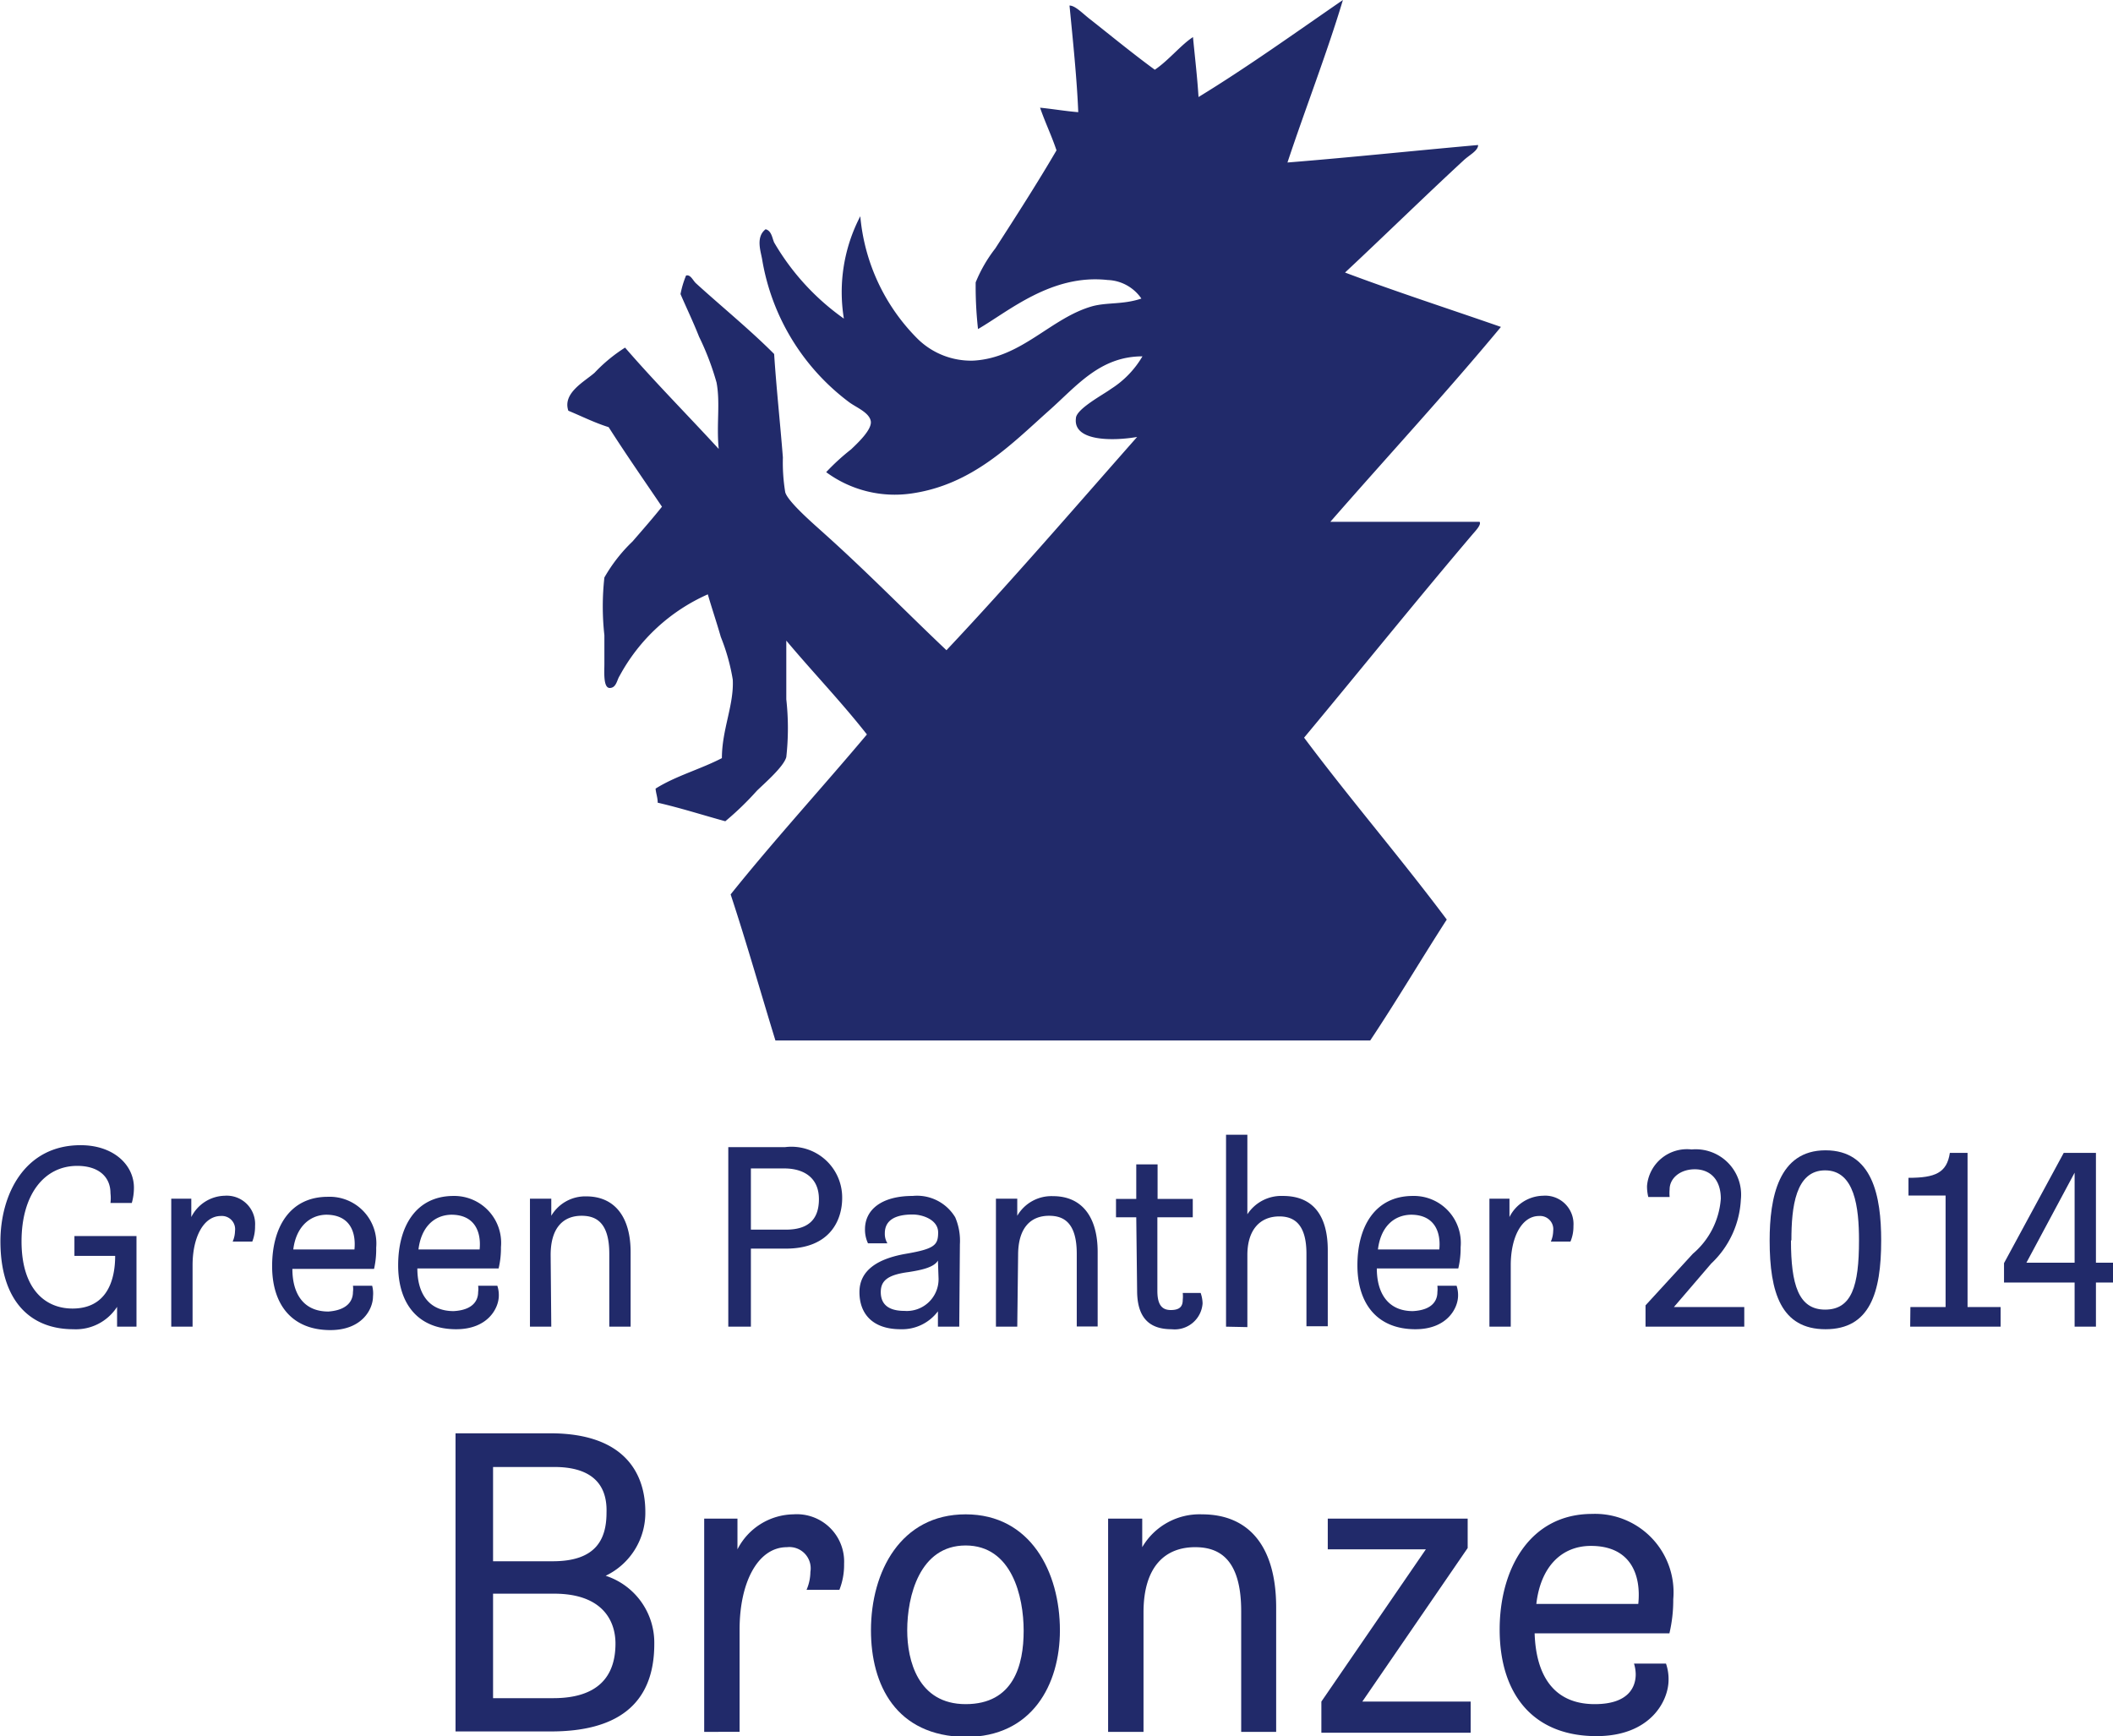 <svg id="_2014" data-name="2014" xmlns="http://www.w3.org/2000/svg" viewBox="0 0 99.08 81.41"><defs><style>.cls-1{fill:#212a6a;}</style></defs><title>2014</title><path class="cls-1" d="M16.79,63.9a2.59,2.59,0,0,1-.1.72h-1a2,2,0,0,0,0-.46c0-.77-.56-1.28-1.56-1.28-1.55,0-2.61,1.35-2.61,3.54s1.07,3.15,2.39,3.15c1.57,0,2-1.26,2-2.47H14v-.93h2.91v4.25H16v-.93a2.3,2.3,0,0,1-2.05,1.05c-2.09,0-3.42-1.41-3.42-4.12,0-2.17,1.11-4.51,3.76-4.51C15.84,61.91,16.79,62.84,16.79,63.9Z" transform="translate(-10.51 -8.21)"/><path class="cls-1" d="M22.47,65.7a1.94,1.94,0,0,1-.13.73h-.92a1.3,1.3,0,0,0,.11-.5.62.62,0,0,0-.66-.7c-.82,0-1.33,1-1.33,2.31v2.88h-1v-6h.94v.86h0a1.8,1.8,0,0,1,1.57-1A1.33,1.33,0,0,1,22.47,65.7Z" transform="translate(-10.51 -8.21)"/><path class="cls-1" d="M27.06,68.8a1.09,1.09,0,0,0,0-.3h.9A1.38,1.38,0,0,1,28,69c0,.6-.51,1.58-2,1.58-1.78,0-2.73-1.17-2.73-3s.84-3.25,2.61-3.25a2.19,2.19,0,0,1,2.27,2.38,4.16,4.16,0,0,1-.1,1H24.22c0,1.14.5,2,1.69,2C26.85,69.64,27.06,69.16,27.06,68.8Zm-2.8-2h2.87c.08-.8-.2-1.63-1.33-1.63C25,65.19,24.38,65.78,24.26,66.82Z" transform="translate(-10.51 -8.21)"/><path class="cls-1" d="M32.93,68.8a1.09,1.09,0,0,0,0-.3h.9a1.38,1.38,0,0,1,.07.46c0,.6-.52,1.58-2,1.58-1.77,0-2.72-1.17-2.72-3s.84-3.25,2.6-3.25A2.2,2.2,0,0,1,34,66.69a4.09,4.09,0,0,1-.11,1H30.08c0,1.14.51,2,1.7,2C32.72,69.64,32.93,69.16,32.93,68.8Zm-2.8-2H33c.08-.8-.21-1.63-1.33-1.63C30.84,65.19,30.25,65.78,30.13,66.82Z" transform="translate(-10.51 -8.21)"/><path class="cls-1" d="M36.36,70.42h-1v-6h1v.8h0A1.85,1.85,0,0,1,38,64.31c1.36,0,2.08,1,2.08,2.61v3.5h-1V67c0-1.51-.66-1.78-1.3-1.78-.84,0-1.45.54-1.45,1.84Z" transform="translate(-10.51 -8.21)"/><path class="cls-1" d="M44.66,70.42V62h2.67A2.38,2.38,0,0,1,50,64.39c0,1-.54,2.37-2.64,2.37H45.72v3.66ZM45.72,63v2.87h1.64c1,0,1.55-.43,1.55-1.43S48.21,63,47.28,63Z" transform="translate(-10.51 -8.21)"/><path class="cls-1" d="M55.49,70.42h-1V69.7h0a2.1,2.1,0,0,1-1.75.84c-1.31,0-1.93-.72-1.93-1.74S51.66,67.23,53,67s1.5-.41,1.5-1-.72-.84-1.2-.84c-.83,0-1.3.28-1.3.88a.86.86,0,0,0,.12.47h-.91a1.5,1.5,0,0,1-.14-.66c0-.93.8-1.56,2.23-1.56a2.09,2.09,0,0,1,2,1,2.79,2.79,0,0,1,.22,1.27Zm-1-3.1h0c-.19.33-.81.45-1.38.54-1,.13-1.3.42-1.3.94s.3.88,1.11.88a1.49,1.49,0,0,0,1.6-1.51Z" transform="translate(-10.51 -8.21)"/><path class="cls-1" d="M58.21,70.42h-1v-6h1v.8h0a1.85,1.85,0,0,1,1.68-.92c1.37,0,2.09,1,2.09,2.61v3.5H61V67c0-1.51-.66-1.78-1.3-1.78-.84,0-1.45.54-1.45,1.84Z" transform="translate(-10.51 -8.21)"/><path class="cls-1" d="M63.79,65.29h-.95v-.86h.95V62.81h1v1.62h1.65v.86H64.78v3.45c0,.62.19.9.63.9s.56-.19.56-.48a1.51,1.51,0,0,0,0-.32h.84a1.59,1.59,0,0,1,.09.49,1.31,1.31,0,0,1-1.45,1.21c-.89,0-1.62-.38-1.62-1.81Z" transform="translate(-10.51 -8.21)"/><path class="cls-1" d="M68,70.42v-9h1v3.73a1.9,1.9,0,0,1,1.67-.86c1.47,0,2.1,1,2.1,2.54v3.57h-1V67c0-1.4-.59-1.75-1.27-1.75-.9,0-1.5.62-1.5,1.81v3.38Z" transform="translate(-10.51 -8.21)"/><path class="cls-1" d="M77.91,68.8a1.34,1.34,0,0,0,0-.3h.9a1.38,1.38,0,0,1,.07.46c0,.6-.52,1.58-2,1.58-1.77,0-2.72-1.17-2.72-3s.84-3.25,2.6-3.25A2.2,2.2,0,0,1,79,66.69a4.09,4.09,0,0,1-.11,1H75.07c0,1.14.51,2,1.69,2C77.71,69.64,77.91,69.16,77.91,68.8Zm-2.79-2H78c.08-.8-.21-1.63-1.33-1.63C75.83,65.19,75.24,65.78,75.12,66.82Z" transform="translate(-10.51 -8.21)"/><path class="cls-1" d="M84.29,65.7a1.82,1.82,0,0,1-.14.73h-.92a1.3,1.3,0,0,0,.11-.5.62.62,0,0,0-.66-.7c-.82,0-1.33,1-1.33,2.31v2.88h-1v-6h.94v.86h0a1.8,1.8,0,0,1,1.57-1A1.33,1.33,0,0,1,84.29,65.7Z" transform="translate(-10.51 -8.21)"/><path class="cls-1" d="M89,69.5H92.3v.92H87.67v-1L89.89,67a3.73,3.73,0,0,0,1.31-2.58c0-.92-.52-1.38-1.22-1.38s-1.18.43-1.18.94a2,2,0,0,0,0,.36h-1a2.08,2.08,0,0,1-.06-.52,1.88,1.88,0,0,1,2.09-1.71,2.13,2.13,0,0,1,2.31,2.35,4.42,4.42,0,0,1-1.39,3Z" transform="translate(-10.51 -8.21)"/><path class="cls-1" d="M93.49,66.38c0-2,.41-4.23,2.62-4.23s2.61,2.16,2.61,4.23c0,2.45-.53,4.16-2.61,4.16S93.49,68.83,93.49,66.38Zm1,0c0,2.06.35,3.24,1.6,3.24s1.59-1.11,1.59-3.24c0-1.55-.2-3.29-1.59-3.29S94.51,64.82,94.51,66.37Z" transform="translate(-10.51 -8.21)"/><path class="cls-1" d="M100.09,69.5h1.65V64.27H100v-.83c1.25,0,1.8-.23,1.94-1.17h.83V69.5h1.55v.92h-4.24Z" transform="translate(-10.51 -8.21)"/><path class="cls-1" d="M108.79,62.27v5.15h.8v.93h-.8v2.07h-1V68.35h-3.31v-.91l2.8-5.17Zm-1,5.15V63.2l-2.26,4.22Z" transform="translate(-10.51 -8.21)"/><path class="cls-1" d="M31.87,75.42h4.44c3.6,0,4.46,2,4.46,3.68a3.27,3.27,0,0,1-1.86,3,3.3,3.3,0,0,1,2.28,3.2c0,2.92-1.86,4.1-4.84,4.1H31.87Zm1.76,6h2.8c2,0,2.52-1,2.52-2.28C39,77.6,38,77,36.51,77H33.63Zm0,6.42h2.82c2.08,0,2.92-1,2.92-2.56,0-1.06-.6-2.34-2.88-2.34H33.63Z" transform="translate(-10.51 -8.21)"/><path class="cls-1" d="M50.09,81.54a3.18,3.18,0,0,1-.22,1.22H48.33a2.18,2.18,0,0,0,.18-.84,1,1,0,0,0-1.1-1.16c-1.36,0-2.22,1.64-2.22,3.86v4.8H43.53v-10h1.56v1.44h0a3,3,0,0,1,2.62-1.64A2.22,2.22,0,0,1,50.09,81.54Z" transform="translate(-10.51 -8.21)"/><path class="cls-1" d="M51.35,84.66c0-2.76,1.4-5.44,4.44-5.44s4.42,2.7,4.42,5.44c0,2.54-1.3,5-4.42,5C52.51,89.62,51.35,87.2,51.35,84.66Zm1.7,0c0,1.4.5,3.46,2.74,3.46s2.72-1.82,2.72-3.44-.56-4-2.72-4S53.05,83.06,53.05,84.66Z" transform="translate(-10.51 -8.21)"/><path class="cls-1" d="M64.13,89.42H62.47v-10h1.6v1.34h0a3.11,3.11,0,0,1,2.8-1.54c2.28,0,3.48,1.6,3.48,4.36v5.84H68.71V83.76c0-2.52-1.1-3-2.16-3-1.4,0-2.42.9-2.42,3.06Z" transform="translate(-10.51 -8.21)"/><path class="cls-1" d="M72.77,79.42h6.56V80.8L74.39,88h5.08v1.46h-7V88l4.9-7.14H72.77Z" transform="translate(-10.51 -8.21)"/><path class="cls-1" d="M87.21,86.72a1.79,1.79,0,0,0-.08-.5h1.5a2.23,2.23,0,0,1,.12.76c0,1-.86,2.64-3.38,2.64-3,0-4.54-2-4.54-5,0-2.82,1.4-5.42,4.34-5.42a3.68,3.68,0,0,1,3.8,4,6.79,6.79,0,0,1-.18,1.6H82.47c.06,1.9.84,3.32,2.82,3.32C86.87,88.12,87.21,87.32,87.21,86.72Zm-4.66-3.3h4.78c.14-1.34-.34-2.72-2.22-2.72C83.73,80.7,82.75,81.68,82.55,83.42Z" transform="translate(-10.51 -8.21)"/><g id="Ebene_1" data-name="Ebene 1"><path class="cls-1" d="M73.48,8.21c-.74,2.47-1.76,5.09-2.6,7.62,3-.24,6-.56,8.94-.82,0,.27-.4.46-.67.71-1.81,1.67-3.75,3.57-5.57,5.27,2.39.9,4.87,1.7,7.31,2.55-2.59,3.12-5.33,6.08-8,9.14h7c.09.14-.2.43-.36.62-2.6,3.06-5.28,6.39-7.87,9.5,2.17,2.9,4.52,5.63,6.69,8.53C77.15,53.19,76,55.14,74.76,57H46.87c-.7-2.28-1.36-4.61-2.1-6.85,2.06-2.57,4.29-5,6.39-7.5-1.2-1.53-2.54-2.92-3.78-4.4V41a12.27,12.27,0,0,1,0,2.71c-.12.45-1,1.21-1.38,1.58a14,14,0,0,1-1.48,1.43c-1.06-.29-2.08-.62-3.17-.87,0-.24-.08-.43-.1-.66.93-.59,2.11-.91,3.11-1.43,0-1.34.57-2.49.51-3.68a9.38,9.38,0,0,0-.56-2c-.2-.7-.42-1.34-.61-2a8.7,8.7,0,0,0-4.14,3.83c-.12.18-.15.56-.46.56s-.25-.76-.25-1.12V38a12.26,12.26,0,0,1,0-2.71,7.41,7.41,0,0,1,1.32-1.69c.53-.61,1-1.15,1.38-1.63-.84-1.24-1.69-2.46-2.5-3.73-.67-.21-1.26-.51-1.89-.77-.28-.83.75-1.36,1.23-1.78a7.39,7.39,0,0,1,1.43-1.18c1.41,1.63,2.93,3.16,4.39,4.75-.11-1.17.08-2.15-.1-3.11A12.7,12.7,0,0,0,43.29,24c-.28-.71-.6-1.37-.87-2a4.43,4.43,0,0,1,.26-.87c.21-.06.32.23.46.36,1.15,1.05,2.56,2.2,3.67,3.32.11,1.67.28,3.2.41,4.85a8.58,8.58,0,0,0,.11,1.63c.12.46,1.46,1.6,1.83,1.94,2,1.79,3.88,3.72,5.73,5.47,3.06-3.25,6-6.67,8.94-10-1.17.2-3,.2-2.87-.87,0-.44,1.31-1.13,1.64-1.38a4.5,4.5,0,0,0,1.48-1.53c-2,0-3.09,1.4-4.39,2.55-1.76,1.57-3.58,3.47-6.44,3.88a5.42,5.42,0,0,1-4-1,10.42,10.42,0,0,1,1.17-1.07c.28-.27,1-.93.92-1.33s-.67-.63-1-.87a10.52,10.52,0,0,1-4.09-6.69c-.06-.38-.32-1.06.16-1.43.28.07.31.42.4.62a11.36,11.36,0,0,0,3.27,3.57,7.69,7.69,0,0,1,.77-4.8,9.28,9.28,0,0,0,2.71,5.77,3.57,3.57,0,0,0,2.6,1c2.27-.13,3.62-2,5.57-2.55.7-.19,1.44-.07,2.3-.36a2,2,0,0,0-1.58-.87c-2.63-.29-4.63,1.46-6.08,2.3a18,18,0,0,1-.11-2.19,6.71,6.71,0,0,1,.92-1.59c1-1.55,2-3.11,2.87-4.6-.23-.69-.53-1.3-.77-2,.61.06,1.17.16,1.79.21-.06-1.53-.25-3.36-.41-5,.28,0,.64.4,1,.67.95.75,2,1.61,3,2.34.64-.43,1.24-1.18,1.79-1.53.09.94.2,1.85.26,2.81C69,11.36,71.23,9.76,73.48,8.21Z" transform="translate(-10.51 -8.21)"/></g></svg>